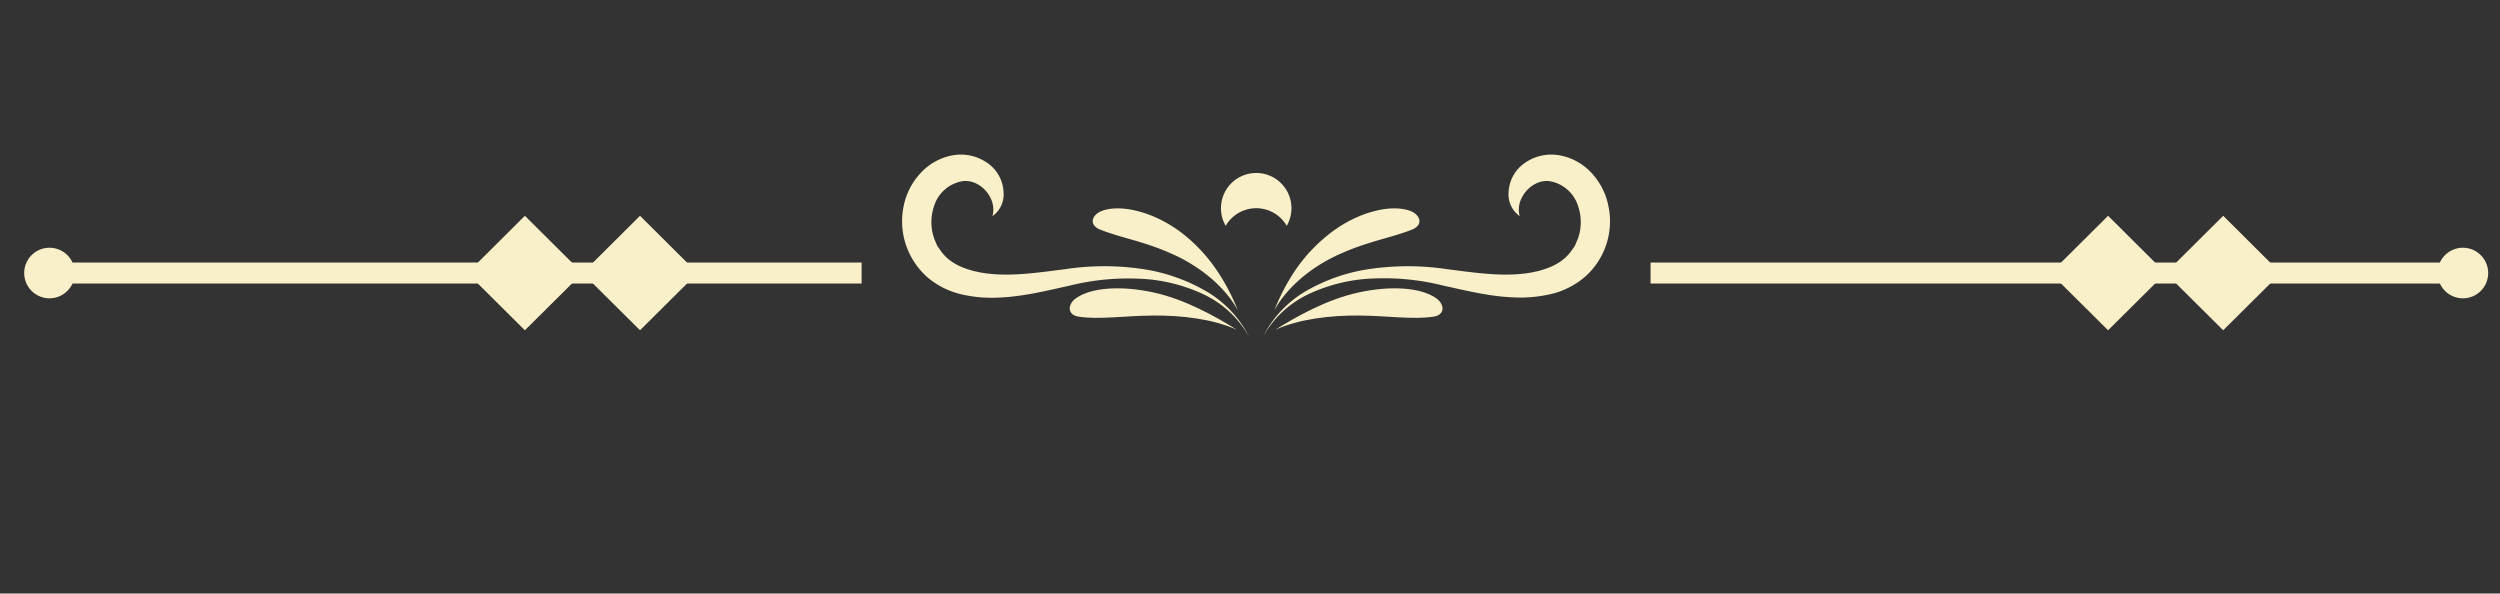 <svg fill="#f9efc8" xmlns="http://www.w3.org/2000/svg" viewBox="0 0 577.41 137.09"><rect x="0" y="0" width="577.41" height="137.09" fill="#333333" stroke="none"/><defs><linearGradient id="a" x1="513.48" y1="50" x2="513.48" y2="74.84" gradientUnits="userSpaceOnUse"><stop offset="0" stop-color="#e9c740"/><stop offset="1" stop-color="#ba8d46"/></linearGradient></defs><path class="cls-1" d="M513.48 76.28l-13.3-13.21 13.3-13.23 13.29 13.23-13.29 13.21z"/><path class="cls-2" d="M486.89 76.28l-13.3-13.21 13.3-13.23 13.3 13.23-13.3 13.21z"/><path class="cls-3" d="M568.79 60.64H381.22v4.84h187.57v-4.84zm-369.79 0H11.43v4.84H199z"/><path class="cls-4" d="M229.22 49.91a6.08 6.08 0 002.57-5.4 8.64 8.64 0 00-3.64-6.8 10.69 10.69 0 00-8-1.86A13.28 13.28 0 00212.6 40a15.65 15.65 0 00-3.89 7.61 17.17 17.17 0 00.5 8.86 17.49 17.49 0 005 7.58 18.67 18.67 0 008.16 4 31.28 31.28 0 008.58.67c5.64-.26 11-1.64 16.2-2.77a55.83 55.83 0 0115.6-1.59 38.34 38.34 0 0115 3.51 23.75 23.75 0 0110.77 9.94 25.53 25.53 0 00-10.16-10.67A41.37 41.37 0 00262.93 62a60.76 60.76 0 00-17 .18c-5.6.71-10.95 1.5-16.1 1.16s-9.77-1.83-12.2-4.94c-.33-.37-.57-.81-.86-1.19s-.39-.62-.65-1.25l-.37-.87-.09-.22s.13.29.06.14v-.09l-.11-.33a9.24 9.24 0 01-.33-1.38 11.37 11.37 0 01.4-5.43 8.35 8.35 0 016.47-5.91c4.12-.71 8.27 3.91 7.07 8.04z"/><path class="cls-5" d="M248.42 68.94c-1.87 1.4-2 3.87.88 4.22 4.6.68 10.39-.22 16.94-.28s13.74.73 19.43 3.28c-5.05-3.14-11.93-7-19.19-8.6s-14.39-1.27-18.06 1.38z"/><path class="cls-6" d="M254.38 48.76c-2.25.91-3 3.28-.14 4.32 4.33 1.76 10.17 2.71 16.3 5.5 6.09 2.63 12.23 7.35 15.37 13.12a48.31 48.31 0 00-4.91-9.32 37.25 37.25 0 00-8-8.54c-6.29-4.84-14.1-6.84-18.62-5.08z"/><path class="cls-7" d="M351 49.91a6.1 6.1 0 01-2.58-5.4 8.67 8.67 0 013.65-6.8 10.69 10.69 0 018-1.86 13.28 13.28 0 017.52 4.1 15.65 15.65 0 013.89 7.61A17.1 17.1 0 01366 64a18.58 18.58 0 01-8.15 4 31.34 31.34 0 01-8.58.67c-5.64-.26-11-1.64-16.2-2.77a55.86 55.86 0 00-15.6-1.59 38.43 38.43 0 00-15 3.51 23.67 23.67 0 00-10.76 9.94 25.53 25.53 0 0110.16-10.67A41.32 41.32 0 01317.28 62a60.82 60.82 0 0117 .18c5.6.71 11 1.5 16.1 1.16s9.77-1.83 12.19-4.94c.33-.37.58-.81.87-1.19s.39-.62.64-1.25l.38-.87.09-.22s-.12.29-.05.14v-.09l.11-.33a10.66 10.66 0 00.33-1.38 11.37 11.37 0 00-.4-5.43 8.37 8.37 0 00-6.47-5.91c-4.07-.71-8.27 3.91-7.07 8.04z"/><path class="cls-8" d="M331.8 68.94c1.87 1.4 2.05 3.87-.88 4.22-4.6.68-10.4-.22-16.94-.28s-13.74.73-19.43 3.28c5-3.14 11.93-7 19.18-8.6s14.4-1.27 18.07 1.38z"/><path class="cls-9" d="M325.84 48.76c2.25.91 3 3.28.14 4.32-4.33 1.76-10.18 2.71-16.3 5.5-6.09 2.63-12.23 7.35-15.37 13.12a48.8 48.8 0 014.88-9.32 37.51 37.51 0 018.07-8.54c6.25-4.84 14.05-6.84 18.58-5.08z"/><path class="cls-10" d="M282 48.09a8 8 0 001.09 4.07 8.14 8.14 0 0114.1 0A8.14 8.14 0 10282 48.09z"/><path class="cls-11" d="M147.82 76.28l-13.3-13.21 13.3-13.23 13.29 13.23-13.29 13.21z"/><path class="cls-12" d="M121.23 76.28l-13.3-13.21 13.3-13.23 13.3 13.23-13.3 13.21z"/><path class="cls-13" d="M568.79 68.9a5.84 5.84 0 10-5.79-5.84 5.85 5.85 0 005.79 5.84z"/><path class="cls-14" d="M11.43 68.9a5.84 5.84 0 10-5.84-5.84 5.84 5.84 0 005.84 5.84z"/></svg>